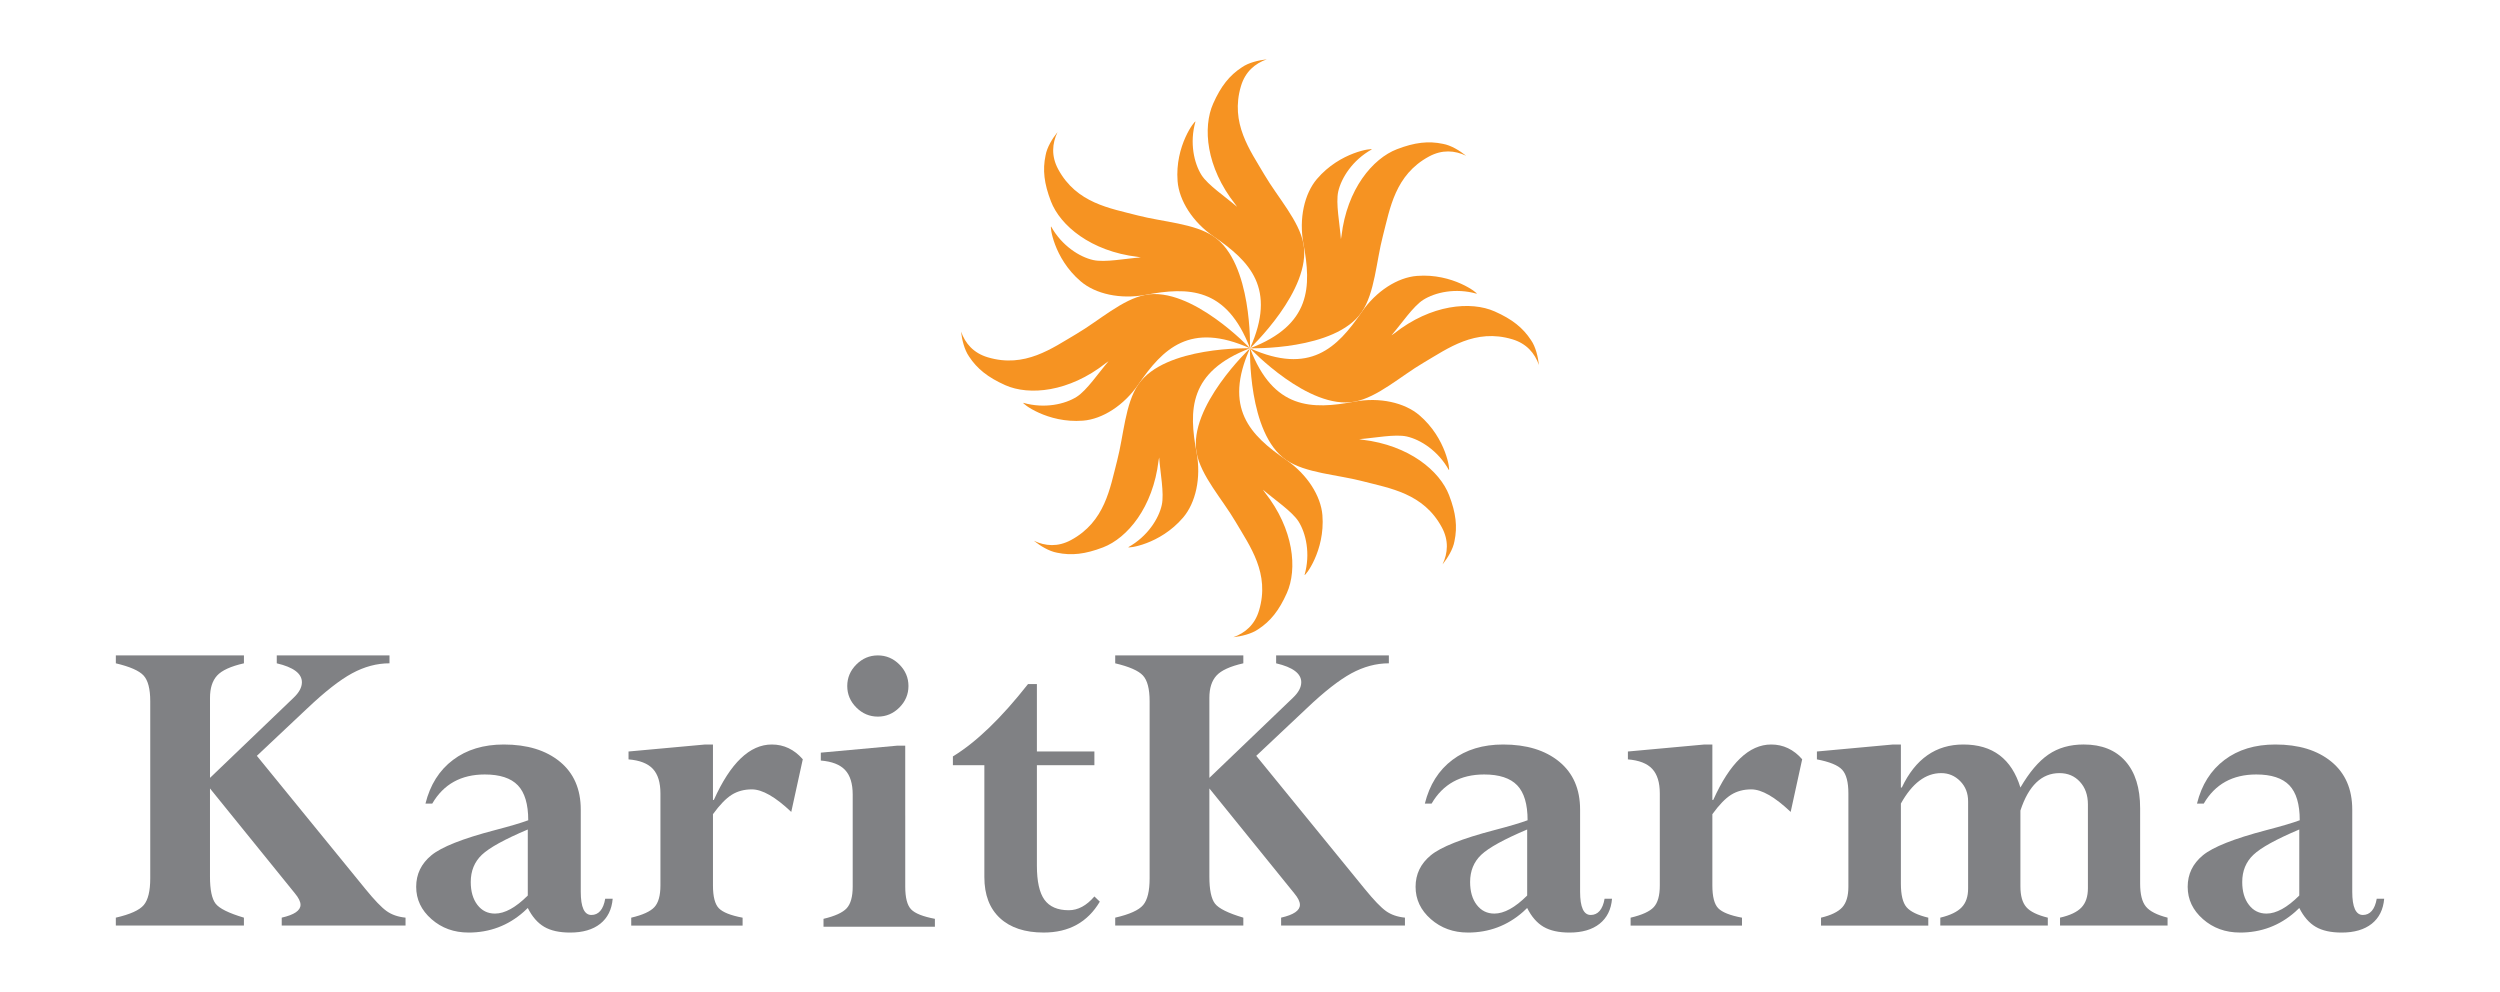 <?xml version="1.0" encoding="UTF-8"?>
<svg id="Layer_1" data-name="Layer 1" xmlns="http://www.w3.org/2000/svg" viewBox="0 0 1895.27 751.93">
  <defs>
    <style>
      .cls-1 {
        fill: #f69322;
        fill-rule: evenodd;
      }

      .cls-2 {
        fill: #808184;
      }
    </style>
  </defs>
  <g>
    <path class="cls-1" d="M947.65,264.04s64.57,1.84,84.63-27.4c10.04-14.67,11.07-38.63,16.11-57.83,5.44-20.91,9.15-46.23,34.98-60.18,9.99-5.37,19.47-4.64,28.1-.55-4.76-3.82-11.43-7.96-17.6-9.03-10.91-2.3-21.31-1.14-34.84,4.07-18.33,7.07-37.88,30.17-42.04,65.75-.08.78-.3,1.57-.43,2.41-.87-11.59-4.03-27.24-2.03-36.11,2.36-10.29,10.77-23.76,25.42-31.9.92-1.06-23.91,1.71-41.58,22.43-9.5,11.17-13.78,30.04-10.21,49.1,6.04,32.41,6.01,61.48-40.5,79.24"/>
    <path class="cls-1" d="M947.65,264.04s44.32,46.97,79.24,40.45c17.41-3.21,35.11-19.44,52.25-29.48,18.63-10.94,39.18-26.22,67.33-17.81,10.83,3.25,17,10.48,20.22,19.52-.7-6.1-2.44-13.75-6.01-18.86-6.15-9.38-14.27-15.88-27.53-21.75-17.98-8-48.16-5.44-76.24,16.73-.65.46-1.33.91-2.03,1.38,7.58-8.78,16.46-22.09,24.12-26.92,8.88-5.62,24.42-9.23,40.5-4.62,1.43-.05-18.11-15.67-45.27-13.51-14.62,1.12-30.97,11.45-41.96,27.48-18.6,27.21-39.18,47.7-84.63,27.4"/>
    <path class="cls-1" d="M1098.58,375.44c-7.04-18.38-30.19-37.86-65.79-42.1-.78-.08-1.54-.27-2.38-.41,11.59-.88,27.24-4.02,36.09-2.03,10.23,2.3,23.8,10.77,31.89,25.42,1.11.92-1.71-23.91-22.39-41.57-11.21-9.54-30.05-13.82-49.11-10.27-32.41,6.1-61.48,6.04-79.24-40.45,0,0-1.87,64.54,27.4,84.66,14.65,10.02,38.61,11.06,57.83,16.09,20.93,5.43,46.24,9.14,60.18,34.99,5.36,9.94,4.63,19.43.54,28.09,3.82-4.79,7.96-11.44,9.04-17.58,2.33-10.96,1.14-21.33-4.06-34.84"/>
    <path class="cls-1" d="M947.65,264.04s-46.97,44.32-40.47,79.24c3.22,17.43,19.44,35.11,29.51,52.26,10.91,18.61,26.21,39.16,17.79,67.3-3.22,10.82-10.48,17.02-19.49,20.24,6.09-.7,13.73-2.46,18.87-6.04,9.34-6.09,15.84-14.25,21.74-27.51,8.01-17.99,5.44-48.16-16.76-76.29-.49-.57-.87-1.29-1.38-1.98,8.83,7.57,22.09,16.46,26.97,24.08,5.63,8.91,9.18,24.46,4.57,40.5.11,1.48,15.68-18.07,13.54-45.23-1.17-14.62-11.48-30.98-27.48-41.94-27.21-18.65-47.73-39.24-27.4-84.66"/>
    <path class="cls-1" d="M947.65,264.04s-64.54-1.84-84.66,27.38c-10.04,14.63-11.07,38.62-16.08,57.81-5.44,20.95-9.15,46.25-35.01,60.21-9.96,5.36-19.47,4.63-28.1.51,4.79,3.87,11.45,7.96,17.6,9.07,10.91,2.3,21.28,1.15,34.84-4.06,18.35-7.04,37.87-30.21,42.07-65.79.08-.74.3-1.56.46-2.37.81,11.59,3.95,27.22,1.98,36.05-2.27,10.32-10.77,23.82-25.34,31.95-.97,1.06,23.85-1.73,41.5-22.42,9.56-11.18,13.78-30.06,10.26-49.11-6.09-32.43-6.04-61.48,40.47-79.24"/>
    <path class="cls-1" d="M947.65,264.04s-44.35-47-79.22-40.5c-17.46,3.28-35.17,19.47-52.25,29.54-18.65,10.94-39.17,26.21-67.36,17.79-10.83-3.24-17.03-10.48-20.25-19.49.7,6.12,2.49,13.73,6.06,18.87,6.12,9.34,14.27,15.84,27.51,21.77,17.98,7.99,48.14,5.41,76.24-16.76.65-.51,1.33-.91,2.03-1.41-7.61,8.8-16.46,22.09-24.12,26.95-8.88,5.64-24.45,9.2-40.5,4.59-1.41.08,18.11,15.67,45.24,13.52,14.65-1.15,31-11.47,41.96-27.48,18.63-27.19,39.2-47.73,84.66-27.38"/>
    <path class="cls-1" d="M947.65,264.04s1.84-64.57-27.4-84.66c-14.65-10.04-38.58-11.07-57.86-16.08-20.87-5.46-46.19-9.18-60.18-35.01-5.33-9.95-4.6-19.46-.51-28.09-3.84,4.76-7.99,11.47-9.04,17.59-2.33,10.96-1.14,21.29,4.06,34.84,7.04,18.34,30.19,37.87,65.73,42.08.79.08,1.57.3,2.41.43-11.56.84-27.21,3.99-36.09,2-10.26-2.29-23.77-10.77-31.89-25.38-1.08-.96,1.71,23.89,22.42,41.54,11.16,9.56,30.05,13.79,49.14,10.23,32.38-6.06,61.46-6.04,79.22,40.5"/>
    <path class="cls-1" d="M947.65,264.04s47-44.35,40.5-79.24c-3.28-17.43-19.49-35.14-29.54-52.26-10.91-18.63-26.23-39.18-17.81-67.32,3.25-10.84,10.5-17.01,19.52-20.25-6.12.7-13.73,2.48-18.84,6.06-9.37,6.1-15.89,14.27-21.77,27.52-7.99,17.94-5.47,48.12,16.73,76.26.49.59.89,1.29,1.38,1.98-8.77-7.59-22.09-16.45-26.94-24.07-5.63-8.93-9.2-24.48-4.6-40.52-.08-1.43-15.68,18.11-13.54,45.21,1.16,14.67,11.48,31.03,27.51,41.99,27.21,18.63,47.73,39.2,27.4,84.66"/>
  </g>
  <g>
    <path class="cls-2" d="M232.96,537l-38.24,36,82.25,100.89c6.87,8.45,12.24,14.04,16.12,16.8,3.87,2.76,8.66,4.42,14.35,4.98v5.99h-93.86v-5.99c9.49-2.16,14.25-5.39,14.25-9.73,0-2.39-1.44-5.3-4.29-8.72l-64.35-79.49v66.85c0,9.91,1.4,16.72,4.22,20.43,2.83,3.7,9.99,7.25,21.51,10.67v5.99h-97.11v-5.99c10.87-2.49,17.94-5.69,21.18-9.56,3.27-3.88,4.91-10.61,4.91-20.17v-134.37c0-9.34-1.7-15.84-5.06-19.49-3.38-3.64-10.38-6.72-21.02-9.23v-5.98h97.11v5.98c-10.01,2.27-16.81,5.39-20.37,9.32-3.57,3.93-5.35,9.53-5.35,16.84v60.68l63.31-60.68c4.23-3.99,6.36-7.93,6.36-11.8,0-6.6-6.36-11.39-19.06-14.36v-5.98h85.46v5.98c-9.6,0-19.07,2.54-28.39,7.6-9.34,5.08-20.63,13.92-33.91,26.55"/>
    <path class="cls-2" d="M355.16,706.97c-11,0-20.35-3.4-28.05-10.17-7.74-6.78-11.6-14.95-11.6-24.53s3.84-17.52,11.51-23.85c7.66-6.32,23.67-12.67,48.05-19.06,11.78-3.07,20.24-5.59,25.39-7.52,0-12.19-2.64-21.03-7.89-26.5-5.26-5.47-13.6-8.21-25.07-8.21-17.94,0-31.23,7.35-39.8,22.07h-5.15c3.55-14.24,10.49-25.28,20.86-33.09,10.34-7.81,23.19-11.7,38.51-11.7,17.73,0,31.89,4.32,42.48,12.98,10.59,8.66,15.88,20.8,15.88,36.41v62.23c0,11.74,2.68,17.61,8.07,17.61s9.09-4.1,10.46-12.31h5.67c-.69,8.21-3.84,14.53-9.44,18.99-5.6,4.44-13.22,6.66-22.83,6.66-8.13,0-14.68-1.45-19.65-4.36-4.97-2.91-9.12-7.66-12.44-14.28l-3.1,2.92c-11.88,10.48-25.84,15.72-41.85,15.72M400.12,678.93v-50.09c-17.51,7.41-29.08,13.78-34.76,19.14-5.66,5.35-8.48,12.26-8.48,20.68,0,7.17,1.69,12.97,5.05,17.35,3.38,4.4,7.81,6.59,13.31,6.59,7.44,0,15.71-4.56,24.88-13.69"/>
    <path class="cls-2" d="M540.5,564.41v42.04h.67c12.59-28.03,27.22-42.04,43.94-42.04,9.15,0,16.97,3.73,23.49,11.19l-8.74,39.92c-12.01-11.39-21.98-17.09-29.86-17.09-5.83,0-10.91,1.37-15.27,4.1-4.34,2.74-9.12,7.64-14.23,14.7v54.03c0,8.44,1.48,14.2,4.44,17.27,2.99,3.07,8.98,5.47,18.03,7.17v5.99h-84.43v-5.99c8.69-2.04,14.55-4.72,17.59-8.03,3.03-3.31,4.55-8.77,4.55-16.41v-69.75c0-8.32-1.91-14.52-5.74-18.63-3.85-4.1-9.98-6.51-18.45-7.18v-5.98l58-5.3h6.02Z"/>
    <path class="cls-2" d="M686.27,618.1v54.03c0,8.42,1.48,14.18,4.46,17.26,2.97,3.09,8.97,5.46,18.02,7.18v5.98h-84.44v-5.98c8.69-2.05,14.55-4.73,17.59-8.03,3.02-3.31,4.54-8.78,4.54-16.4v-69.75c0-8.32-1.91-14.54-5.75-18.63-3.83-4.11-9.98-6.5-18.43-7.19v-5.98l57.99-5.3h6.01v52.82Z"/>
    <path class="cls-2" d="M829.66,679.61l4.12,3.94c-9.27,15.61-23.45,23.42-42.56,23.42-14.19,0-25.24-3.65-33.13-10.93-7.89-7.3-11.84-17.67-11.84-31.12v-84.8h-23.85v-6.67c17.73-10.82,36.72-29.11,56.96-54.87h6.72v51.12h43.59v10.42h-43.59v76.07c0,11.98,1.91,20.62,5.73,25.91,3.84,5.29,9.99,7.95,18.44,7.95,6.98,0,13.46-3.47,19.41-10.44"/>
    <path class="cls-2" d="M990.61,537l-38.25,36,82.25,100.89c6.88,8.45,12.26,14.04,16.12,16.8,3.88,2.76,8.67,4.42,14.37,4.98v5.99h-93.88v-5.99c9.51-2.16,14.26-5.39,14.26-9.73,0-2.39-1.44-5.3-4.3-8.72l-64.34-79.49v66.85c0,9.91,1.41,16.72,4.23,20.43,2.83,3.7,9.98,7.25,21.51,10.67v5.99h-97.13v-5.99c10.87-2.49,17.94-5.69,21.18-9.56,3.28-3.88,4.91-10.61,4.91-20.17v-134.37c0-9.34-1.69-15.84-5.07-19.49-3.37-3.64-10.37-6.72-21.02-9.23v-5.98h97.13v5.98c-10.03,2.27-16.82,5.39-20.37,9.32-3.59,3.93-5.37,9.53-5.37,16.84v60.68l63.31-60.68c4.21-3.99,6.35-7.93,6.35-11.8,0-6.6-6.35-11.39-19.05-14.36v-5.98h85.46v5.98c-9.63,0-19.09,2.54-28.42,7.6-9.3,5.08-20.63,13.92-33.88,26.55"/>
    <path class="cls-2" d="M1112.79,706.97c-10.95,0-20.33-3.4-28.05-10.17-7.72-6.78-11.58-14.95-11.58-24.53s3.84-17.52,11.51-23.85c7.63-6.32,23.67-12.67,48.04-19.06,11.77-3.07,20.21-5.59,25.37-7.52,0-12.19-2.63-21.03-7.88-26.5-5.28-5.47-13.6-8.21-25.05-8.21-17.98,0-31.23,7.35-39.84,22.07h-5.12c3.53-14.24,10.49-25.28,20.84-33.09,10.35-7.81,23.21-11.7,38.53-11.7,17.72,0,31.88,4.32,42.46,12.98,10.58,8.66,15.86,20.8,15.86,36.41v62.23c0,11.74,2.7,17.61,8.07,17.61s9.12-4.1,10.49-12.31h5.65c-.67,8.21-3.84,14.53-9.44,18.99-5.6,4.44-13.21,6.66-22.81,6.66-8.12,0-14.67-1.45-19.67-4.36-4.95-2.91-9.12-7.66-12.42-14.28l-3.09,2.92c-11.91,10.48-25.86,15.72-41.88,15.72M1157.76,678.93v-50.09c-17.51,7.41-29.09,13.78-34.77,19.14-5.67,5.35-8.49,12.26-8.49,20.68,0,7.17,1.67,12.97,5.05,17.35,3.4,4.4,7.84,6.59,13.33,6.59,7.42,0,15.72-4.56,24.88-13.69"/>
    <path class="cls-2" d="M1298.16,564.41v42.04h.67c12.56-28.03,27.21-42.04,43.93-42.04,9.14,0,16.98,3.73,23.49,11.19l-8.72,39.92c-12.02-11.39-21.98-17.09-29.86-17.09-5.84,0-10.93,1.37-15.3,4.1-4.35,2.74-9.09,7.64-14.21,14.7v54.03c0,8.44,1.47,14.2,4.44,17.27,2.98,3.07,8.98,5.47,18.02,7.17v5.99h-84.44v-5.99c8.7-2.04,14.56-4.72,17.58-8.03,3.05-3.31,4.56-8.77,4.56-16.41v-69.75c0-8.32-1.93-14.52-5.77-18.63-3.81-4.1-9.95-6.51-18.42-7.18v-5.98l57.97-5.3h6.05Z"/>
    <path class="cls-2" d="M1441.08,564.41v32.63h.7c10.28-21.76,25.86-32.63,46.65-32.63,22.21,0,36.63,10.87,43.26,32.63,6.77-11.62,13.84-19.96,21.25-25.03,7.37-5.07,16.3-7.61,26.72-7.61,13.65,0,24.19,4.21,31.63,12.65,7.47,8.44,11.16,20.34,11.16,35.71v57.11c0,8.09,1.47,13.91,4.4,17.43,2.91,3.54,8.37,6.33,16.4,8.37v5.99h-81.53v-5.99c7.56-1.7,12.98-4.27,16.21-7.68,3.28-3.42,4.93-8.32,4.93-14.7v-63.42c0-7.07-2.02-12.8-6.05-17.18-4.02-4.4-9.19-6.59-15.49-6.59-13.56,0-23.42,9.47-29.63,28.39v57.43c0,7.18,1.49,12.45,4.49,15.82,2.95,3.37,8.37,6.01,16.28,7.94v5.99h-81.51v-5.99c7.56-1.81,12.95-4.43,16.21-7.85,3.28-3.42,4.88-8.15,4.88-14.19v-66.16c0-6.15-2-11.26-6-15.3-4-4.04-8.79-6.08-14.4-6.08-11.79,0-22,7.7-30.56,23.08v60.7c0,8.54,1.44,14.49,4.33,17.87,2.91,3.37,8.37,6.01,16.44,7.94v5.99h-81.32v-5.99c7.63-1.81,13-4.43,16.12-7.85,3.07-3.42,4.63-8.6,4.63-15.56v-70.78c0-8.55-1.56-14.52-4.72-17.95-3.14-3.41-9.53-6.03-19.14-7.86v-5.98l57.67-5.3h6Z"/>
    <path class="cls-2" d="M1698.15,706.97c-11,0-20.35-3.4-28.07-10.17-7.72-6.78-11.58-14.95-11.58-24.53s3.84-17.52,11.51-23.85c7.67-6.32,23.67-12.67,48.02-19.06,11.79-3.07,20.28-5.59,25.42-7.52,0-12.19-2.63-21.03-7.88-26.5-5.28-5.47-13.63-8.21-25.07-8.21-17.98,0-31.23,7.35-39.81,22.07h-5.14c3.53-14.24,10.49-25.28,20.84-33.09,10.37-7.81,23.19-11.7,38.53-11.7,17.74,0,31.88,4.32,42.46,12.98,10.58,8.66,15.88,20.8,15.88,36.41v62.23c0,11.74,2.7,17.61,8.07,17.61s9.09-4.1,10.49-12.31h5.65c-.7,8.21-3.84,14.53-9.44,18.99-5.63,4.44-13.21,6.66-22.81,6.66-8.16,0-14.7-1.45-19.67-4.36-4.98-2.91-9.12-7.66-12.44-14.28l-3.09,2.92c-11.88,10.48-25.84,15.72-41.86,15.72M1743.1,678.93v-50.09c-17.51,7.41-29.09,13.78-34.72,19.14-5.7,5.35-8.53,12.26-8.53,20.68,0,7.17,1.7,12.97,5.09,17.35,3.35,4.4,7.81,6.59,13.28,6.59,7.44,0,15.72-4.56,24.88-13.69"/>
    <path class="cls-2" d="M681.82,503.76c4.58,4.59,6.89,10.03,6.89,16.31s-2.3,11.72-6.89,16.31c-4.6,4.59-10.03,6.89-16.31,6.89s-11.72-2.3-16.31-6.89-6.89-10.02-6.89-16.31,2.3-11.72,6.89-16.31c4.59-4.59,10.02-6.89,16.31-6.89s11.72,2.3,16.31,6.89Z"/>
  </g>
</svg>